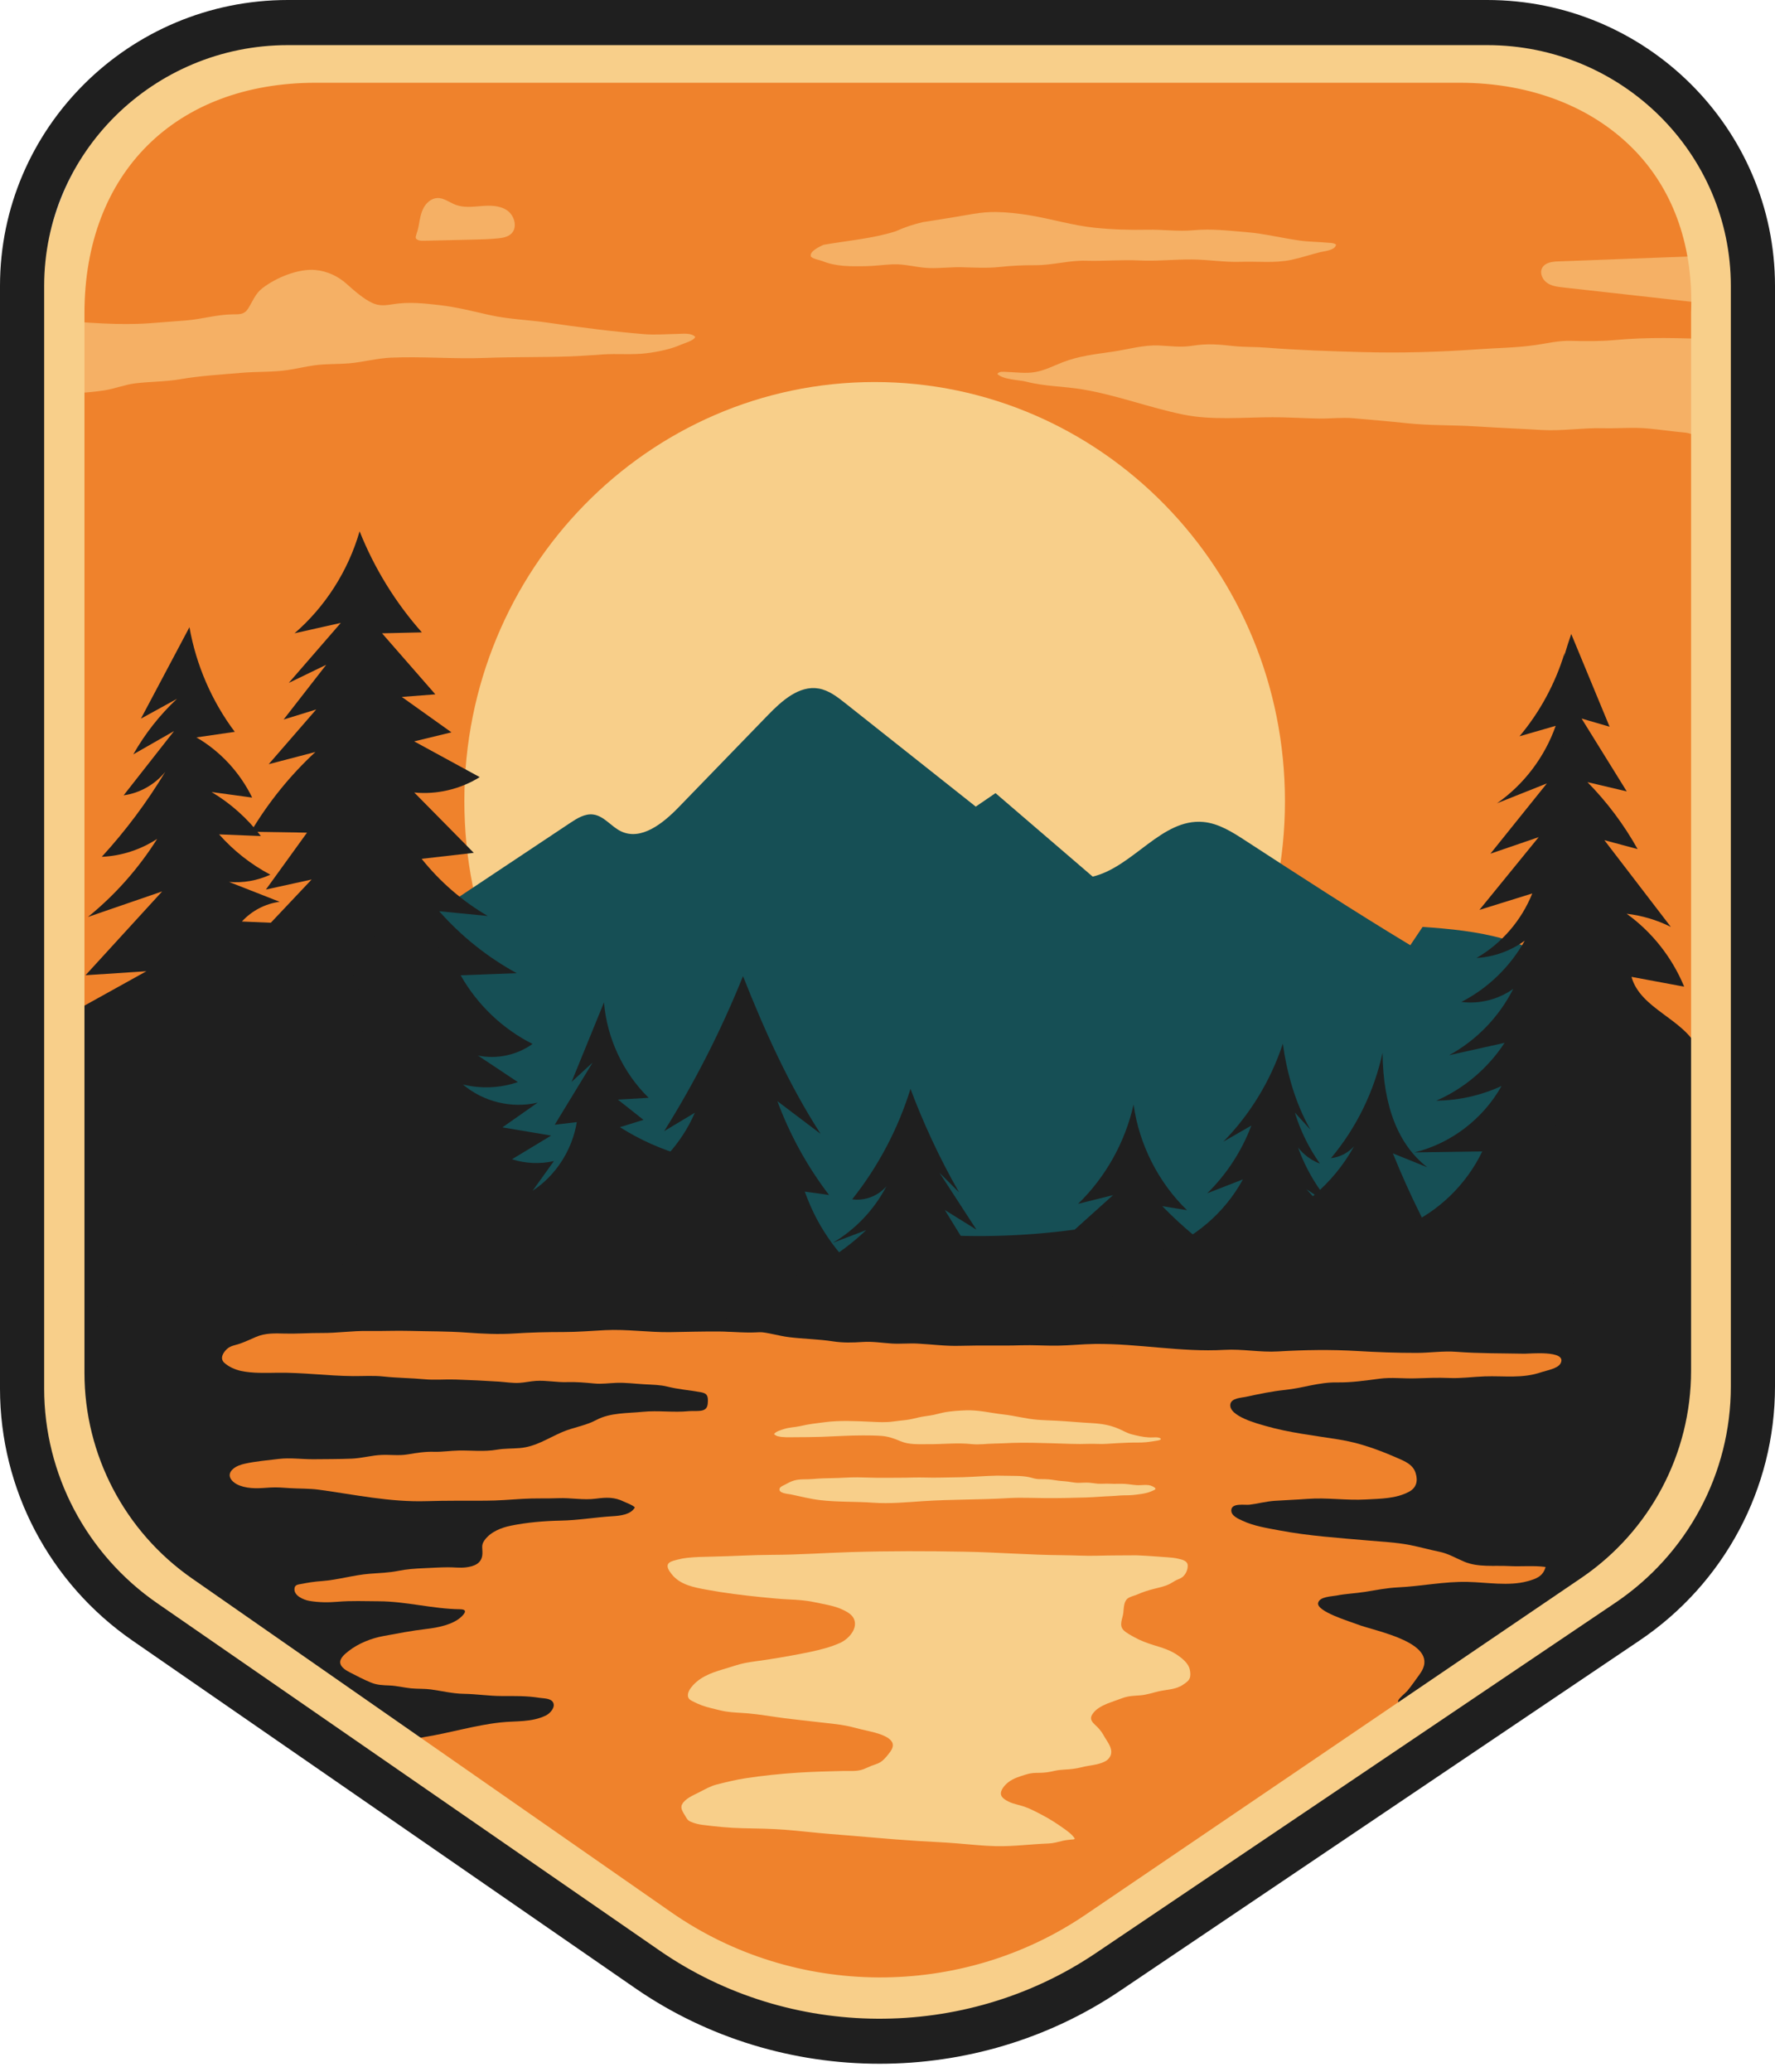 <?xml version="1.0" encoding="UTF-8"?> <svg xmlns="http://www.w3.org/2000/svg" width="180" height="210" viewBox="0 0 180 210" fill="none"><path d="M6.433 96.475C5.015 77.11 4.662 57.663 5.376 38.258C5.627 31.466 6.107 24.343 9.658 18.595C13.245 12.788 19.568 9.194 26.096 7.549C32.624 5.904 39.434 5.985 46.157 6.077C78.976 6.524 111.795 6.97 144.613 7.417C152.647 7.526 161.382 7.888 167.537 13.161C175.593 20.062 175.995 32.351 175.749 43.085C174.967 77.119 174.186 111.152 172.633 144.116C171.133 153.202 164.675 160.688 157.36 166.082C150.044 171.477 141.717 175.263 134.139 180.265C127.269 184.8 121.054 190.308 114.193 194.856C107.331 199.404 99.565 203.038 91.385 203.171C81.75 203.329 72.728 198.669 64.308 193.881C52.684 187.27 41.318 180.183 30.247 172.644C20.75 166.176 10.859 158.527 7.711 147.322C6.304 142.313 6.393 137.011 6.494 131.801C6.735 119.238 7.179 106.662 6.433 96.475Z" fill="#EF822C"></path><path d="M88.697 123.695C111.676 123.695 130.304 104.674 130.304 81.21C130.304 57.746 111.676 38.724 88.697 38.724C65.718 38.724 47.09 57.746 47.09 81.21C47.09 104.674 65.718 123.695 88.697 123.695Z" fill="#F8CF8A"></path><g opacity="0.6"><path d="M173.85 34.399C170.4 34.26 167.134 34.153 163.716 34.471C162.225 34.61 160.767 34.584 159.274 34.55C158.052 34.522 156.959 34.79 155.754 34.969C153.862 35.25 151.9 35.261 149.993 35.398C145.999 35.685 142.093 35.798 138.095 35.687C134.851 35.597 131.619 35.495 128.386 35.236C127.28 35.147 126.168 35.194 125.065 35.074C123.594 34.913 122.436 34.808 120.963 35.041C119.746 35.234 118.774 35.079 117.554 35.022C115.946 34.946 114.408 35.416 112.83 35.647C111.059 35.907 109.415 36.075 107.737 36.73C106.821 37.088 105.927 37.555 104.95 37.718C103.993 37.877 103.035 37.73 102.077 37.7C101.766 37.69 101.343 37.612 101.137 37.899C101.714 38.498 103.333 38.498 104.066 38.687C105.95 39.173 107.851 39.151 109.759 39.468C113.231 40.044 116.5 41.305 119.954 42.016C122.908 42.624 126.05 42.299 129.047 42.294C130.615 42.292 132.178 42.399 133.745 42.425C134.918 42.444 136.091 42.293 137.262 42.397C139.047 42.555 140.842 42.702 142.626 42.894C145.001 43.149 147.347 43.07 149.727 43.225C151.929 43.369 154.133 43.452 156.335 43.584C158.402 43.708 160.471 43.351 162.548 43.406C164.105 43.447 165.627 43.286 167.188 43.439C168.452 43.563 169.708 43.742 170.971 43.86C171.355 43.896 172.841 44.485 173.216 44.256C173.719 43.949 173.74 42.363 173.766 41.891C173.854 40.274 173.63 38.677 173.82 37.054C173.881 36.541 174.063 36.007 174.024 35.491C173.979 34.891 173.641 34.434 173.85 34.399Z" fill="#F8CF8A"></path></g><g opacity="0.6"><path d="M83.487 24.82C85.811 24.407 88.529 24.187 90.841 23.439C91.727 23.04 92.642 22.732 93.586 22.516C94.532 22.364 95.479 22.215 96.425 22.067C97.948 21.828 99.446 21.463 100.993 21.49C102.148 21.509 103.302 21.639 104.443 21.828C106.653 22.195 108.797 22.858 111.032 23.087C112.816 23.269 114.536 23.322 116.325 23.284C117.922 23.25 119.444 23.483 121.043 23.336C122.85 23.17 124.57 23.38 126.369 23.527C128.215 23.678 130.006 24.137 131.837 24.389C132.772 24.517 133.714 24.51 134.65 24.603C134.938 24.631 135.265 24.604 135.49 24.803C135.385 25.376 134.348 25.448 133.924 25.55C132.925 25.791 131.944 26.131 130.941 26.342C129.265 26.694 127.532 26.479 125.833 26.539C124.187 26.597 122.583 26.32 120.942 26.301C119.132 26.279 117.351 26.491 115.537 26.4C113.74 26.31 111.938 26.482 110.136 26.429C108.408 26.378 106.743 26.887 105.012 26.881C103.744 26.876 102.621 26.927 101.376 27.062C100.105 27.2 98.799 27.122 97.526 27.089C96.412 27.06 95.307 27.21 94.193 27.169C92.962 27.124 91.77 26.742 90.538 26.793C89.618 26.831 88.704 26.967 87.783 26.981C86.289 27.005 84.768 27.035 83.386 26.459C83.192 26.379 82.281 26.212 82.22 25.972C82.059 25.338 83.698 24.772 83.487 24.82Z" fill="#F8CF8A"></path></g><g opacity="0.6"><path d="M5.662 32.474C8.827 32.688 12.022 32.992 15.198 32.763C16.405 32.676 17.612 32.576 18.82 32.485C20.419 32.365 21.973 31.884 23.576 31.865C24.275 31.857 24.761 31.905 25.153 31.291C25.631 30.541 25.878 29.772 26.616 29.205C27.992 28.149 30.232 27.213 31.976 27.367C33.166 27.472 34.284 27.993 35.162 28.785C35.85 29.406 36.594 30.055 37.394 30.522C38.244 31.019 38.83 31.004 39.794 30.845C41.442 30.574 42.962 30.742 44.603 30.932C46.321 31.131 47.94 31.547 49.626 31.928C51.536 32.361 53.571 32.418 55.512 32.701C58.77 33.177 62.005 33.595 65.286 33.869C66.466 33.967 67.569 33.86 68.744 33.846C69.219 33.84 70.186 33.714 70.503 34.169C70.312 34.543 69.49 34.749 69.125 34.91C67.997 35.407 66.773 35.653 65.557 35.806C64.106 35.987 62.6 35.828 61.141 35.927C60.005 36.004 58.876 36.089 57.738 36.129C54.888 36.227 52.036 36.172 49.187 36.28C46.011 36.4 42.834 36.118 39.649 36.253C38.243 36.312 36.846 36.703 35.44 36.825C34.26 36.928 33.054 36.869 31.879 37.031C30.975 37.155 30.088 37.375 29.186 37.509C27.645 37.737 26.05 37.655 24.494 37.79C22.398 37.972 20.355 38.082 18.281 38.438C16.76 38.7 15.236 38.674 13.716 38.858C12.658 38.987 11.653 39.402 10.595 39.567C9.719 39.703 8.844 39.79 7.961 39.826C7.53 39.843 6.765 40.023 6.363 39.805C5.53 39.352 6.047 37.272 6.12 36.605C6.277 35.181 6.515 33.679 5.662 32.474Z" fill="#F8CF8A"></path></g><g opacity="0.6"><path d="M42.482 22.758C42.581 22.173 42.683 21.575 42.965 21.057C43.248 20.538 43.749 20.105 44.329 20.074C44.996 20.039 45.569 20.518 46.195 20.756C47.029 21.072 47.95 20.955 48.836 20.886C49.722 20.816 50.677 20.816 51.417 21.319C52.158 21.822 52.505 23.007 51.882 23.655C51.53 24.02 50.994 24.113 50.494 24.163C49.653 24.247 48.806 24.268 47.961 24.288C46.309 24.327 44.656 24.366 43.003 24.405C42.731 24.412 42.43 24.408 42.227 24.224C42.023 24.039 42.324 23.701 42.482 22.758Z" fill="#F8CF8A"></path></g><g opacity="0.6"><path d="M172.014 25.971C167.35 26.145 162.687 26.319 158.023 26.494C157.401 26.517 156.661 26.613 156.378 27.179C156.12 27.695 156.421 28.355 156.892 28.678C157.362 29.001 157.951 29.073 158.514 29.136C159.984 29.3 161.454 29.464 162.924 29.628C165.773 29.946 168.622 30.265 171.471 30.583C172.406 30.687 173.5 30.733 174.122 30.011C174.752 29.28 174.523 28.074 173.877 27.359C173.231 26.643 172.289 26.301 172.014 25.971Z" fill="#F8CF8A"></path></g><path d="M36.269 112.962C35.566 108.683 33.606 104.627 30.709 101.453C39.743 95.442 48.778 89.431 57.813 83.42C58.523 82.947 59.313 82.454 60.155 82.561C61.254 82.701 61.981 83.794 62.986 84.27C65.016 85.231 67.222 83.472 68.797 81.849C71.822 78.729 74.846 75.61 77.871 72.49C79.288 71.029 81.046 69.448 83.031 69.793C84.047 69.969 84.907 70.636 85.722 71.281C90.131 74.775 94.54 78.268 98.95 81.761C99.618 81.306 100.285 80.85 100.953 80.394C104.238 83.215 107.523 86.036 110.808 88.857C114.926 87.871 117.808 82.936 122.022 83.317C123.58 83.458 124.967 84.341 126.286 85.199C131.822 88.8 137.359 92.401 143.018 95.81C143.434 95.191 143.85 94.572 144.265 93.953C149.711 94.336 155.791 95.037 159.269 99.334C161.743 102.391 162.28 106.575 162.72 110.516C163.258 115.347 163.522 120.98 160.001 124.253C157.952 126.158 155.077 126.762 152.346 127.243C118.883 133.136 84.573 131.697 50.813 127.972C46.474 127.493 41.961 126.914 38.313 124.47C34.664 122.026 32.202 117.127 36.269 112.962Z" fill="#164F55"></path><path d="M110.686 144.25C109.515 144.19 108.349 144.071 107.181 144.01C106.519 143.976 105.853 143.962 105.192 143.909C104.043 143.817 102.91 143.502 101.762 143.374C100.479 143.23 99.237 142.907 97.936 142.956C97.272 142.981 96.577 143.028 95.922 143.132C95.498 143.199 95.089 143.331 94.67 143.418C94.185 143.518 93.691 143.551 93.208 143.663C92.775 143.764 92.348 143.878 91.906 143.933C91.482 143.985 91.057 144.018 90.634 144.081C89.836 144.199 89.078 144.149 88.277 144.112C86.752 144.042 85.182 143.96 83.666 144.154C82.834 144.261 82.034 144.346 81.215 144.54C80.656 144.672 80.058 144.67 79.512 144.849C79.235 144.94 78.658 145.094 78.494 145.366C78.6 145.465 78.737 145.545 78.878 145.582C79.392 145.72 80.038 145.684 80.563 145.681C81.465 145.675 82.367 145.675 83.268 145.644C84.68 145.595 86.1 145.497 87.513 145.498C88.121 145.499 88.734 145.503 89.341 145.544C90.065 145.594 90.634 145.793 91.292 146.074C92.21 146.468 93.17 146.378 94.138 146.387C95.597 146.401 97.078 146.221 98.534 146.379C99.3 146.462 100.067 146.332 100.837 146.326C101.451 146.321 102.057 146.277 102.672 146.257C104.059 146.212 105.439 146.263 106.825 146.299C108.024 146.33 109.217 146.402 110.414 146.354C111.008 146.33 111.592 146.398 112.186 146.354C112.921 146.301 113.656 146.267 114.392 146.235C114.991 146.208 115.596 146.246 116.193 146.19C116.603 146.153 117.022 146.074 117.43 146.012C117.62 145.982 117.887 145.865 117.573 145.745C117.38 145.672 117.083 145.69 116.884 145.7C116.327 145.729 115.719 145.618 115.174 145.488C114.904 145.424 114.663 145.374 114.402 145.268C113.623 144.952 112.917 144.364 110.686 144.25Z" fill="#F8CF8A"></path><path d="M101.142 149.576C99.979 149.594 98.825 149.697 97.662 149.733C96.862 149.757 96.061 149.752 95.26 149.774C94.358 149.799 93.46 149.739 92.556 149.768C91.582 149.799 90.608 149.784 89.633 149.796C88.738 149.808 87.855 149.756 86.961 149.747C86.106 149.738 85.254 149.819 84.4 149.828C83.722 149.836 83.088 149.858 82.412 149.919C81.774 149.977 81.103 149.889 80.485 150.081C80.178 150.176 79.9 150.329 79.618 150.481C79.469 150.562 79.153 150.675 79.078 150.844C78.841 151.374 79.952 151.427 80.194 151.477C81.184 151.681 82.188 151.946 83.192 152.061C84.975 152.265 86.756 152.191 88.542 152.319C90.238 152.439 91.933 152.272 93.625 152.16C96.481 151.972 99.35 152.028 102.205 151.855C103.473 151.778 104.746 151.845 106.016 151.854C107.41 151.865 108.802 151.827 110.196 151.786C111.013 151.762 111.826 151.68 112.643 151.652C112.972 151.641 113.299 151.605 113.628 151.585C114.061 151.558 114.495 151.583 114.927 151.535C115.537 151.468 116.321 151.39 116.871 151.113C116.943 151.077 117.143 151.012 117.171 150.929C117.209 150.82 116.968 150.708 116.885 150.663C116.417 150.41 115.779 150.574 115.258 150.538C114.858 150.51 114.461 150.437 114.06 150.412C113.569 150.382 113.079 150.427 112.586 150.396C112.161 150.369 111.739 150.419 111.315 150.391C111.028 150.372 110.743 150.312 110.456 150.292C110.108 150.268 109.766 150.299 109.418 150.305C108.914 150.314 108.431 150.171 107.93 150.141C107.498 150.116 107.091 150.059 106.663 149.99C106.196 149.914 105.763 149.941 105.294 149.925C104.951 149.913 104.648 149.788 104.314 149.72C103.553 149.566 102.738 149.607 101.142 149.576Z" fill="#F8CF8A"></path><path d="M115.243 157.651C113.92 157.661 112.597 157.656 111.273 157.693C110.098 157.727 108.928 157.648 107.754 157.64C104.445 157.617 101.147 157.345 97.839 157.285C94.007 157.217 90.188 157.206 86.355 157.322C83.667 157.404 80.979 157.598 78.289 157.605C76.263 157.611 74.237 157.746 72.212 157.784C71.361 157.799 70.504 157.818 69.657 157.91C69.35 157.943 69.051 157.998 68.752 158.079C68.476 158.154 68.079 158.226 67.857 158.411C67.488 158.719 67.852 159.224 68.088 159.531C68.942 160.643 70.353 160.895 71.635 161.133C73.49 161.477 75.353 161.705 77.228 161.893C78.145 161.985 79.058 162.077 79.98 162.121C80.858 162.163 81.711 162.21 82.574 162.399C83.542 162.611 84.612 162.748 85.513 163.189C85.913 163.385 86.38 163.643 86.581 164.061C87.059 165.054 86.041 166.147 85.214 166.52C84.269 166.947 83.26 167.209 82.251 167.423C80.793 167.733 79.329 167.986 77.859 168.217C77.084 168.339 76.298 168.419 75.529 168.571C74.944 168.686 74.385 168.886 73.814 169.057C72.561 169.43 71.211 169.8 70.285 170.815C70.01 171.117 69.64 171.604 69.794 172.041C69.871 172.262 70.025 172.33 70.22 172.435C70.83 172.761 71.469 172.992 72.137 173.148C72.604 173.257 73.076 173.394 73.548 173.473C74.318 173.601 75.115 173.607 75.891 173.675C77.139 173.786 78.364 174.01 79.607 174.17C80.685 174.309 81.768 174.414 82.847 174.545C84.153 174.704 85.431 174.779 86.707 175.135C87.592 175.383 88.537 175.514 89.399 175.84C89.795 175.99 90.446 176.306 90.532 176.776C90.607 177.184 90.295 177.552 90.061 177.848C89.835 178.135 89.568 178.447 89.25 178.636C88.981 178.797 88.664 178.871 88.376 178.987C88.107 179.095 87.848 179.223 87.579 179.327C86.905 179.588 86.182 179.493 85.475 179.511C83.949 179.548 82.433 179.583 80.909 179.683C79.114 179.799 77.323 179.984 75.544 180.259C74.592 180.405 73.627 180.645 72.692 180.88C72.035 181.045 71.486 181.375 70.886 181.68C70.323 181.966 69.458 182.311 69.156 182.919C68.966 183.3 69.29 183.732 69.479 184.053C69.649 184.344 69.731 184.518 70.038 184.654C70.419 184.822 70.845 184.926 71.255 184.977C72.605 185.144 73.953 185.288 75.314 185.314C76.725 185.341 78.141 185.359 79.55 185.465C81.13 185.583 82.703 185.786 84.283 185.906C87.221 186.129 90.153 186.425 93.093 186.608C94.418 186.69 95.746 186.741 97.069 186.85C98.393 186.959 99.696 187.106 101.025 187.134C102.793 187.17 104.541 186.927 106.304 186.863C106.833 186.844 107.272 186.706 107.785 186.587C108.078 186.52 108.365 186.492 108.663 186.462C108.78 186.451 108.929 186.475 108.994 186.363C108.693 185.903 108.208 185.573 107.772 185.266C107.125 184.811 106.506 184.41 105.809 184.041C105.176 183.707 104.554 183.366 103.878 183.128C103.347 182.941 102.786 182.872 102.276 182.614C102.007 182.479 101.572 182.244 101.508 181.907C101.418 181.436 101.93 180.907 102.242 180.661C102.777 180.238 103.465 180.048 104.102 179.851C104.563 179.709 104.936 179.701 105.413 179.699C105.944 179.696 106.409 179.623 106.92 179.504C107.281 179.421 107.604 179.387 107.978 179.369C108.596 179.339 109.117 179.279 109.716 179.126C110.496 178.926 111.331 178.919 112.059 178.543C112.356 178.389 112.617 178.098 112.674 177.754C112.781 177.103 112.3 176.578 112.009 176.056C111.78 175.643 111.592 175.372 111.264 175.039C111.026 174.797 110.601 174.498 110.641 174.107C110.667 173.851 110.886 173.591 111.06 173.417C111.451 173.025 112.138 172.723 112.645 172.548C113.057 172.406 113.463 172.252 113.873 172.106C114.477 171.892 115.018 171.894 115.649 171.844C116.298 171.792 116.88 171.578 117.511 171.437C118.364 171.246 119.231 171.272 119.983 170.758C120.282 170.553 120.615 170.352 120.688 169.966C120.741 169.685 120.696 169.299 120.597 169.037C120.4 168.52 119.875 168.095 119.444 167.792C118.668 167.247 117.843 167.018 116.96 166.744C116.311 166.542 115.615 166.283 115.019 165.945C114.679 165.753 114.189 165.51 113.915 165.212C113.459 164.716 113.848 164.057 113.913 163.486C113.965 163.041 113.95 162.375 114.325 162.052C114.584 161.83 115.02 161.758 115.327 161.622C115.851 161.39 116.416 161.206 116.97 161.065C117.505 160.929 118.068 160.819 118.569 160.577C118.774 160.478 118.96 160.35 119.157 160.236C119.391 160.099 119.689 160.026 119.904 159.86C120.245 159.595 120.476 159.078 120.443 158.646C120.408 158.202 119.882 158.093 119.528 158.006C119.153 157.913 118.761 157.874 118.374 157.85C117.508 157.796 116.653 157.709 115.243 157.651Z" fill="#F8CF8A"></path><path d="M12.228 127.958C16.291 127.953 20.387 127.875 24.454 128.071C26.377 128.164 28.305 128.352 30.227 128.477C34.448 128.751 38.675 128.904 42.895 129.175C49.831 129.622 56.789 129.185 63.72 129.717C66.082 129.898 68.448 129.879 70.813 129.998C73.246 130.119 75.68 130.289 78.111 130.442C80.963 130.622 84.007 130.98 86.726 131.937C86.909 132.001 87.538 132.11 87.591 132.328C87.624 132.468 87.234 133.112 87.173 133.204C86.592 134.077 85.316 134.875 84.296 134.933C83.198 134.995 82.081 135.022 80.98 135.041C79.732 135.062 78.536 134.882 77.285 135.011C75.831 135.161 74.371 134.974 72.914 134.965C71.269 134.955 69.636 135.001 67.993 135.028C65.781 135.065 63.563 134.713 61.348 134.829C59.942 134.903 58.578 135.018 57.163 135.018C55.503 135.018 53.796 135.057 52.139 135.166C50.481 135.275 48.908 135.188 47.248 135.069C45.359 134.934 43.487 134.957 41.599 134.905C40.163 134.865 38.733 134.937 37.299 134.913C35.726 134.887 34.185 135.127 32.615 135.116C31.384 135.107 30.152 135.204 28.922 135.175C27.884 135.15 26.921 135.102 25.951 135.518C25.417 135.747 24.873 136.007 24.326 136.197C23.887 136.35 23.377 136.402 23.019 136.735C22.593 137.131 22.283 137.706 22.742 138.132C23.199 138.555 23.879 138.843 24.464 138.967C25.602 139.208 26.962 139.164 28.12 139.146C30.675 139.107 33.234 139.466 35.793 139.486C36.856 139.494 37.848 139.415 38.913 139.529C40.279 139.676 41.654 139.677 43.023 139.805C44.092 139.904 45.123 139.797 46.189 139.833C47.649 139.882 49.132 139.949 50.591 140.045C51.282 140.091 52 140.214 52.691 140.17C53.246 140.134 53.796 140.006 54.349 139.971C55.402 139.904 56.433 140.129 57.487 140.095C58.428 140.064 59.348 140.148 60.284 140.236C61.034 140.306 61.741 140.198 62.49 140.169C63.433 140.132 64.389 140.262 65.33 140.315C66.144 140.362 66.918 140.362 67.716 140.559C68.809 140.829 69.894 140.91 70.996 141.105C71.555 141.203 71.799 141.339 71.787 141.978C71.78 142.37 71.756 142.732 71.386 142.91C71.011 143.09 70.287 142.994 69.882 143.036C68.318 143.198 66.745 142.949 65.19 143.105C63.641 143.26 61.871 143.183 60.472 143.933C59.378 144.518 58.136 144.675 56.996 145.166C55.54 145.793 54.321 146.647 52.704 146.781C51.928 146.845 51.165 146.815 50.394 146.945C49.069 147.169 47.84 147.006 46.513 147.031C45.673 147.047 44.856 147.18 44.011 147.157C43.084 147.132 42.257 147.267 41.346 147.421C40.483 147.568 39.602 147.444 38.73 147.475C37.691 147.513 36.694 147.81 35.66 147.853C34.387 147.906 33.089 147.898 31.813 147.912C30.617 147.925 29.435 147.737 28.242 147.884C27.132 148.019 25.962 148.117 24.869 148.356C24.458 148.446 24.019 148.583 23.685 148.853C22.832 149.542 23.524 150.288 24.315 150.582C25.337 150.962 26.364 150.849 27.42 150.781C28.073 150.738 28.715 150.799 29.365 150.841C30.344 150.904 31.362 150.867 32.336 151.001C35.998 151.501 39.535 152.275 43.259 152.161C45.246 152.1 47.253 152.122 49.24 152.114C50.52 152.109 51.734 152.007 53.004 151.928C54.208 151.854 55.42 151.908 56.626 151.86C57.91 151.809 59.155 152.076 60.438 151.908C61.491 151.771 62.3 151.733 63.282 152.214C63.613 152.376 64.12 152.53 64.379 152.795C63.979 153.536 62.859 153.644 62.131 153.688C60.357 153.796 58.634 154.103 56.855 154.135C55.197 154.165 53.42 154.317 51.794 154.65C50.825 154.849 49.753 155.273 49.146 156.107C48.76 156.635 48.949 156.901 48.919 157.511C48.873 158.481 48.085 158.772 47.239 158.874C46.642 158.947 46.021 158.859 45.423 158.863C44.605 158.868 43.787 158.924 42.969 158.958C42.11 158.994 41.257 159.055 40.411 159.223C39.42 159.421 38.521 159.44 37.514 159.518C35.842 159.647 34.255 160.15 32.576 160.268C31.9 160.315 31.235 160.417 30.57 160.551C30.321 160.601 29.951 160.609 29.878 160.928C29.695 161.733 30.812 162.169 31.344 162.265C32.289 162.434 33.303 162.441 34.253 162.359C35.641 162.24 37.012 162.306 38.401 162.31C41.184 162.318 43.871 163.084 46.647 163.118C47.31 163.126 47.286 163.405 46.783 163.882C45.93 164.692 44.349 164.989 43.249 165.115C41.78 165.284 40.324 165.57 38.869 165.837C37.656 166.06 36.344 166.578 35.36 167.349C35.016 167.619 34.412 168.083 34.508 168.598C34.589 169.031 35.139 169.343 35.467 169.511C36.164 169.868 36.879 170.246 37.602 170.543C38.25 170.809 38.814 170.818 39.507 170.846C40.25 170.876 40.956 171.064 41.695 171.136C42.365 171.201 43.042 171.158 43.71 171.249C44.844 171.405 45.898 171.673 47.051 171.691C48.326 171.712 49.579 171.912 50.853 171.915C52.18 171.919 53.387 171.885 54.71 172.097C55.11 172.161 55.822 172.129 56.071 172.534C56.38 173.039 55.772 173.682 55.375 173.877C53.91 174.601 52.324 174.419 50.756 174.591C48.149 174.876 45.641 175.655 43.059 176.067C42.345 176.181 41.671 176.424 40.967 176.55C40.192 176.688 39.407 176.475 38.664 176.245C35.523 175.274 32.667 173.529 29.676 172.185C27.362 171.145 26.63 167.98 24.65 166.373C22.777 164.852 19.678 165.226 17.909 163.587C16.693 162.461 15.619 161.178 14.382 160.078C13.694 159.467 12.949 159.018 12.298 158.35C11.565 157.598 11.072 156.682 10.375 155.908C9.597 155.045 8.83 154.276 8.473 153.132C8.129 152.033 7.72 150.954 7.393 149.852C7.081 148.798 7.18 147.816 7.29 146.741C7.508 144.605 7.758 142.538 7.705 140.377C7.68 139.348 8.131 138.369 7.986 137.34C7.797 135.991 6.956 134.666 6.567 133.357C6.013 131.496 5.434 129.745 5.834 127.775C6.555 124.214 11.953 125.334 12.228 127.958Z" fill="#1F1F1F"></path><path d="M143.569 128.061C139.184 128.037 134.819 128.383 130.436 128.123C128.363 127.999 126.289 127.944 124.214 127.868C121.41 127.764 118.643 127.429 115.844 127.266C111.069 126.988 106.302 126.724 101.531 127.12C97.828 127.427 94.147 127.636 90.468 128.206C89.137 128.412 87.787 128.434 86.459 128.631C84.917 128.86 83.408 129.274 81.869 129.52C79.666 129.873 77.543 130.388 75.364 130.841C73.994 131.125 72.719 131.629 71.397 132.07C70.969 132.212 70.454 132.193 70.066 132.42C70.388 132.728 70.875 132.758 71.293 132.767C72.438 132.793 73.563 132.649 74.713 132.754C75.761 132.849 76.909 132.857 77.937 133.013C76.258 133.671 74.205 133.436 72.453 133.676C71.576 133.795 70.137 133.648 69.363 134.155C69.66 134.694 70.517 134.709 71.065 134.728C71.923 134.759 72.764 134.856 73.619 134.938C74.689 135.04 75.753 134.945 76.823 135C77.89 135.054 78.947 135.408 80.011 135.539C81.497 135.722 82.98 135.735 84.467 135.964C85.497 136.122 86.447 136.097 87.483 136.026C88.491 135.957 89.458 136.126 90.46 136.185C91.326 136.236 92.188 136.142 93.053 136.189C94.502 136.267 95.911 136.46 97.365 136.416C99.427 136.352 101.48 136.427 103.544 136.363C104.779 136.326 106.01 136.414 107.244 136.399C108.503 136.383 109.756 136.241 111.017 136.226C115.405 136.174 119.792 137.08 124.167 136.826C125.981 136.721 127.778 137.093 129.603 136.985C132.267 136.828 134.966 136.785 137.631 136.942C139.626 137.06 141.654 137.136 143.651 137.133C145.02 137.131 146.334 136.919 147.708 137.024C149.991 137.198 152.328 137.169 154.616 137.215C155.06 137.224 158.934 136.827 158.264 138.18C157.991 138.732 156.824 138.912 156.292 139.094C154.365 139.755 152.546 139.446 150.559 139.514C149.345 139.555 148.174 139.73 146.952 139.677C145.798 139.627 144.668 139.679 143.517 139.714C142.308 139.75 141.108 139.59 139.904 139.749C138.442 139.942 137.044 140.148 135.564 140.125C133.768 140.097 132.08 140.704 130.305 140.888C128.927 141.031 127.66 141.306 126.304 141.596C125.885 141.685 124.864 141.715 124.766 142.335C124.574 143.554 127.623 144.331 128.323 144.533C130.716 145.225 133.305 145.517 135.757 145.91C137.876 146.25 139.732 146.927 141.698 147.784C142.465 148.118 143.285 148.439 143.558 149.314C143.817 150.14 143.622 150.823 142.864 151.221C141.525 151.925 139.971 151.908 138.502 151.992C136.524 152.106 134.583 151.782 132.611 151.93C131.496 152.013 130.38 152.054 129.265 152.128C128.399 152.186 127.57 152.413 126.711 152.521C126.244 152.579 124.891 152.309 124.862 153.079C124.84 153.65 125.583 153.951 125.975 154.135C127.168 154.696 128.504 154.893 129.785 155.135C132.714 155.687 135.71 155.883 138.673 156.144C140.096 156.27 141.568 156.335 142.974 156.608C143.965 156.801 144.938 157.081 145.928 157.281C146.884 157.475 147.582 157.919 148.472 158.292C149.907 158.894 151.499 158.656 153.008 158.74C154.242 158.81 155.519 158.666 156.735 158.833C156.476 159.792 155.779 160.034 154.906 160.277C153.023 160.8 150.76 160.39 148.828 160.346C146.468 160.292 144.147 160.786 141.793 160.9C140.609 160.957 139.524 161.179 138.357 161.366C137.423 161.515 136.477 161.543 135.546 161.728C135.064 161.824 133.811 161.828 133.669 162.478C133.476 163.354 137.017 164.397 137.621 164.64C139.368 165.345 146.328 166.503 143.965 169.709C143.547 170.277 143.148 170.875 142.695 171.414C142.531 171.608 141.753 172.209 141.777 172.454C141.854 173.238 144.955 172.193 145.258 172.107C148.026 171.315 150.632 170.652 153.029 168.959C155.091 167.504 156.982 166.097 158.829 164.357C160.816 162.484 162.392 160.227 164.38 158.353C165.618 157.186 166.785 155.94 167.539 154.386C167.967 153.505 168.358 152.603 168.778 151.718C170.218 148.685 171.009 145.393 171.859 142.15C172.269 140.588 172.395 139.023 172.563 137.42C172.769 135.458 172.633 133.219 171.584 131.516C170.254 129.357 167.499 128.885 165.24 128.403C162.389 127.794 159.725 128.126 156.832 128.129C151.934 128.133 147.078 128.081 143.569 128.061Z" fill="#1F1F1F"></path><path d="M75.347 98.943C73.148 104.41 70.47 109.675 67.353 114.655C68.39 114.034 69.426 113.412 70.463 112.791C69.106 115.938 66.665 118.584 63.67 120.155C70.481 119.778 77.329 120.105 84.075 121.131C81.873 118.252 80.099 115.032 78.832 111.616C80.294 112.721 81.756 113.826 83.217 114.931C80.026 109.989 77.567 104.554 75.347 98.943Z" fill="#1F1F1F"></path><path d="M73.427 116.373C68.082 120.602 62.383 124.364 56.412 127.605C57.188 128.161 57.992 128.829 58.2 129.774C58.407 130.719 57.619 131.893 56.701 131.65C67.505 131.99 78.33 131.642 89.092 130.609C85.906 128.422 83.378 125.248 81.93 121.618C81.283 119.995 80.8 118.209 79.546 117.013C77.937 115.477 75.009 115.121 73.427 116.373Z" fill="#1F1F1F"></path><path d="M92.332 110.372C91.069 114.437 89.051 118.257 86.417 121.567C87.692 121.747 89.04 121.234 89.889 120.247C88.647 122.624 86.74 124.633 84.453 125.975C85.581 125.546 86.71 125.118 87.838 124.688C85.13 127.273 81.812 129.186 78.246 130.219C85.397 130.225 92.549 129.778 99.646 128.882C98.368 126.803 97.09 124.726 95.811 122.648C96.881 123.313 97.951 123.978 99.02 124.644C97.773 122.723 96.525 120.802 95.277 118.88C95.937 119.54 96.598 120.2 97.258 120.86C95.236 117.343 93.549 113.626 92.332 110.372Z" fill="#1F1F1F"></path><path d="M92.918 125.012C98.266 125.485 103.665 125.357 108.986 124.636C110.281 123.471 111.577 122.306 112.872 121.141C111.689 121.436 110.506 121.73 109.323 122.025C112.111 119.331 114.096 115.783 114.954 111.963C115.523 116.015 117.465 119.852 120.373 122.668C119.538 122.533 118.703 122.397 117.867 122.261C119.903 124.357 122.16 126.228 124.588 127.83C121.898 129.987 118.469 131.008 115.061 131.307C111.653 131.606 108.227 131.23 104.827 130.854C101.507 130.487 98.187 130.12 94.867 129.754C94.174 129.677 93.462 129.595 92.847 129.261C92.232 128.927 91.728 128.277 91.77 127.567C91.812 126.857 92.575 126.224 92.918 125.012Z" fill="#1F1F1F"></path><path d="M130.092 105.787C128.867 109.515 126.784 112.945 124.058 115.722C125.005 115.179 125.951 114.636 126.897 114.093C125.922 116.678 124.382 119.04 122.422 120.956C123.629 120.487 124.835 120.017 126.042 119.547C124.189 122.942 121.082 125.601 117.486 126.871C116.268 128.485 114.466 129.628 112.51 130.029C121.206 129.716 129.902 129.404 138.597 129.092C136.945 125.981 134.883 123.097 132.484 120.543C133.42 121.162 134.355 121.782 135.29 122.401C133.696 120.646 132.446 118.567 131.635 116.321C132.211 117.054 132.987 117.623 133.851 117.946C132.738 116.377 131.876 114.623 131.309 112.774C131.836 113.352 132.362 113.93 132.889 114.508C131.307 111.757 130.466 108.565 130.092 105.787Z" fill="#1F1F1F"></path><path d="M140.202 106.708C139.352 110.637 137.537 114.343 134.97 117.395C135.857 117.299 136.704 116.865 137.309 116.197C135.215 119.998 131.71 122.965 127.664 124.362C129.147 125.523 130.435 126.943 131.456 128.541C131.787 129.058 132.101 129.671 131.942 130.267C131.782 130.863 130.884 131.197 130.563 130.673C136.153 130.16 141.742 129.646 147.331 129.133C144.992 125.231 142.956 121.139 141.249 116.908C142.412 117.378 143.575 117.849 144.738 118.319C141.853 116.086 140.254 112.234 140.202 106.708Z" fill="#1F1F1F"></path><path d="M158.661 66.189C157.722 69.281 156.157 72.174 154.092 74.63C155.315 74.278 156.538 73.925 157.761 73.573C156.646 76.738 154.532 79.527 151.81 81.422C153.496 80.751 155.181 80.08 156.867 79.409C154.959 81.784 153.051 84.158 151.143 86.532C152.773 85.973 154.404 85.414 156.035 84.855C154.032 87.313 152.029 89.772 150.026 92.23C151.813 91.674 153.6 91.118 155.386 90.563C154.288 93.306 152.26 95.651 149.73 97.103C151.478 97.004 153.195 96.389 154.62 95.352C153.135 98.003 150.869 100.191 148.194 101.558C150.027 101.794 151.939 101.313 153.455 100.236C152.019 103.078 149.718 105.456 146.953 106.957C148.828 106.54 150.703 106.122 152.578 105.705C150.889 108.288 148.45 110.353 145.651 111.568C147.926 111.547 150.196 111.037 152.27 110.082C150.39 113.428 147.113 115.924 143.436 116.811C145.729 116.777 148.021 116.744 150.314 116.711C148.699 120.075 145.87 122.814 142.494 124.281C140.686 125.067 138.493 125.722 137.786 127.594C136.947 129.816 138.996 132.254 141.268 132.791C143.541 133.327 145.887 132.599 148.172 132.119C154.826 130.719 161.898 131.465 168.131 134.226C163.984 123.99 161.804 112.927 161.75 101.85C161.722 96.32 162.216 90.752 161.422 85.282C160.558 79.328 158.176 73.533 158.661 66.189Z" fill="#1F1F1F"></path><path d="M158.216 128.588C155.859 109.574 162.424 89.846 157.583 71.328C157.53 71.582 157.477 71.837 157.424 72.091C157.808 69.427 158.45 66.801 159.338 64.265C160.634 67.397 161.931 70.53 163.227 73.663C162.28 73.386 161.333 73.11 160.386 72.834C161.912 75.295 163.439 77.756 164.966 80.218C163.638 79.905 162.31 79.593 160.982 79.28C162.966 81.295 164.681 83.584 166.067 86.065C164.943 85.765 163.82 85.464 162.697 85.164C164.944 88.095 167.191 91.025 169.439 93.956C168.034 93.254 166.512 92.801 164.958 92.622C167.526 94.465 169.572 97.057 170.789 100.011C169.008 99.68 167.226 99.348 165.445 99.017C166.359 102.275 170.704 103.241 172.182 106.276C172.799 107.541 172.832 109.008 172.852 110.421C172.958 117.748 173.065 125.075 173.171 132.402C173.198 134.216 173.063 136.355 171.567 137.334C170.182 138.241 168.334 137.644 166.91 136.804C163.705 134.913 161.173 131.862 158.216 128.588Z" fill="#1F1F1F"></path><path d="M30.734 96.257C27.042 98.104 23.35 99.952 19.658 101.799C23.639 97.583 27.62 93.367 31.601 89.15C30.055 89.49 28.51 89.828 26.965 90.167C28.354 88.245 29.744 86.322 31.133 84.4C29.235 84.37 27.337 84.34 25.438 84.31C27.225 81.313 29.437 78.581 31.983 76.224C30.404 76.636 28.826 77.049 27.248 77.461C28.854 75.612 30.459 73.763 32.065 71.914C30.963 72.254 29.862 72.595 28.76 72.936C30.2 71.086 31.64 69.236 33.08 67.386C31.815 67.998 30.549 68.609 29.284 69.221C31.043 67.193 32.803 65.165 34.562 63.138C32.998 63.489 31.435 63.84 29.871 64.191C32.989 61.497 35.313 57.856 36.467 53.855C37.966 57.61 40.113 61.094 42.78 64.099C41.434 64.13 40.088 64.162 38.742 64.194C40.544 66.256 42.347 68.319 44.149 70.381C43.015 70.468 41.88 70.556 40.746 70.643C42.424 71.839 44.102 73.035 45.78 74.231C44.52 74.537 43.261 74.842 42.002 75.148C44.217 76.356 46.432 77.563 48.648 78.771C46.675 80 44.308 80.556 42.008 80.33C44.02 82.369 46.032 84.408 48.045 86.447C46.282 86.649 44.52 86.851 42.758 87.053C44.619 89.38 46.902 91.355 49.457 92.846C47.818 92.686 46.178 92.526 44.539 92.366C46.779 94.903 49.454 97.039 52.406 98.646C50.257 98.727 48.108 98.808 45.959 98.888C44.668 101.176 42.803 103.206 40.421 104.235C38.04 105.264 35.11 105.155 33.041 103.572C30.971 101.99 30.069 98.835 30.734 96.257Z" fill="#1F1F1F"></path><path d="M27.043 106.439C28.358 103.714 29.764 100.986 31.786 98.756C33.807 96.526 36.536 94.817 39.506 94.643C42.477 94.468 45.631 96.096 46.746 98.913C48.432 101.874 50.992 104.308 54.004 105.815C52.419 106.953 50.367 107.39 48.468 106.993C49.818 107.89 51.167 108.787 52.516 109.684C50.731 110.295 48.777 110.381 46.947 109.928C49.015 111.688 51.908 112.388 54.53 111.762C53.336 112.599 52.143 113.436 50.949 114.274C52.596 114.551 54.243 114.829 55.89 115.106C54.567 115.906 53.244 116.706 51.92 117.506C53.29 117.944 54.772 118.008 56.173 117.689C55.453 118.692 54.733 119.695 54.013 120.698C56.367 119.153 58.036 116.561 58.492 113.741C57.746 113.83 57 113.918 56.255 114.007C57.533 111.908 58.812 109.81 60.091 107.711C59.381 108.362 58.671 109.014 57.962 109.665C59.057 106.979 60.153 104.292 61.249 101.606C61.551 105.246 63.194 108.753 65.779 111.277C64.739 111.338 63.699 111.399 62.658 111.46C63.525 112.144 64.391 112.829 65.256 113.513C64.459 113.76 63.662 114.007 62.865 114.253C64.886 115.537 67.089 116.52 69.385 117.163C71.273 120.887 68.93 125.684 65.392 127.814C61.854 129.945 57.537 130.091 53.429 130.101C45.788 130.119 38.1 129.857 30.62 128.263C28.236 127.755 25.838 127.096 23.767 125.786C21.697 124.476 19.968 122.428 19.508 119.985C19.062 117.616 19.853 115.141 21.174 113.141C22.494 111.139 25.236 110.182 27.043 106.439Z" fill="#1F1F1F"></path><path d="M5.866 103.429C8.859 101.768 11.853 100.107 14.846 98.447C12.788 98.582 10.731 98.717 8.673 98.852C11.263 96.02 13.853 93.189 16.443 90.358C13.935 91.221 11.426 92.084 8.918 92.947C11.662 90.724 14.045 88.038 15.94 85.03C14.268 86.129 12.307 86.763 10.321 86.849C12.742 84.207 14.902 81.317 16.759 78.236C15.707 79.528 14.168 80.395 12.536 80.617C14.24 78.446 15.944 76.275 17.648 74.105C16.271 74.891 14.895 75.677 13.518 76.463C14.703 74.373 16.201 72.469 17.944 70.837C16.726 71.506 15.508 72.175 14.291 72.844C15.932 69.754 17.572 66.664 19.212 63.573C19.892 67.415 21.482 71.085 23.809 74.182C22.513 74.37 21.218 74.558 19.922 74.745C22.34 76.15 24.334 78.303 25.572 80.846C24.201 80.659 22.828 80.471 21.456 80.283C23.38 81.428 25.087 82.951 26.455 84.744C25.043 84.687 23.63 84.63 22.218 84.574C23.692 86.239 25.462 87.63 27.415 88.66C26.109 89.262 24.652 89.518 23.224 89.396C24.936 90.067 26.647 90.738 28.359 91.409C26.909 91.598 25.53 92.317 24.531 93.407C26.346 93.485 28.162 93.563 29.977 93.641C34.025 94.543 36.618 98.935 36.795 103.162C36.972 107.389 35.259 111.447 33.349 115.202C31.44 118.956 29.271 122.663 28.411 126.801C28.083 128.378 27.874 130.147 26.68 131.202C25.809 131.972 24.601 132.176 23.457 132.318C20.261 132.714 17.036 132.86 13.819 132.756C11.079 132.667 8.015 132.22 6.346 130C4.916 128.095 4.965 125.472 5.097 123.076C5.445 116.741 5.918 110.413 5.866 103.429Z" fill="#1F1F1F"></path><path d="M36.128 121.538C33.403 121.342 30.622 121.389 27.999 122.17C25.376 122.951 22.907 124.529 21.441 126.883C20.823 127.876 20.401 129.185 20.98 130.202C21.571 131.241 22.923 131.5 24.1 131.479C26.858 131.43 29.512 130.455 32.092 129.457C33.901 128.757 35.964 127.733 36.303 125.788C36.496 124.677 36.031 123.532 35.319 122.669C34.607 121.806 33.668 121.177 36.128 121.538Z" fill="#1F1F1F"></path><path d="M89.263 205.003C80.94 205.003 72.621 202.537 65.548 197.612L16.94 163.768C8.891 158.164 4.086 148.964 4.086 139.158V31.753C4.086 15.042 15.315 3.815 32.029 3.815H148.025C156.53 3.815 164.039 6.811 169.168 12.251C173.896 17.265 176.247 24.022 175.968 31.795V138.951C175.968 148.897 171.055 158.171 162.825 163.76L112.571 197.886C105.582 202.632 97.42 205.003 89.263 205.003ZM32.029 8.389C17.775 8.389 8.565 17.56 8.565 31.753V139.158C8.565 147.451 12.639 155.238 19.463 159.99L68.071 193.834C80.587 202.549 97.473 202.647 110.09 194.078L160.345 159.952C167.323 155.213 171.489 147.363 171.489 138.952L171.49 31.666C171.733 25.147 169.814 19.53 165.941 15.423C161.664 10.887 155.301 8.389 148.025 8.389H32.029V8.389Z" fill="#F8CF8A"></path><path d="M89.199 209.189C80.496 209.189 71.798 206.63 64.401 201.519L13.436 166.297C5.023 160.483 0 150.935 0 140.758V28.982C0 13.001 13.094 0 29.189 0H150.811C166.906 0 180 13.001 180 28.982V140.543C180 150.865 174.864 160.49 166.262 166.288L113.571 201.803C106.263 206.729 97.729 209.189 89.199 209.189ZM29.189 4.574C15.564 4.574 4.479 15.523 4.479 28.982V140.758C4.479 149.415 8.766 157.547 15.947 162.51L66.912 197.731C80.075 206.827 97.834 206.93 111.103 197.987L163.795 162.471C171.138 157.522 175.521 149.324 175.521 140.543V28.982C175.521 15.523 164.436 4.574 150.811 4.574H29.189Z" fill="#1F1F1F"></path></svg> 